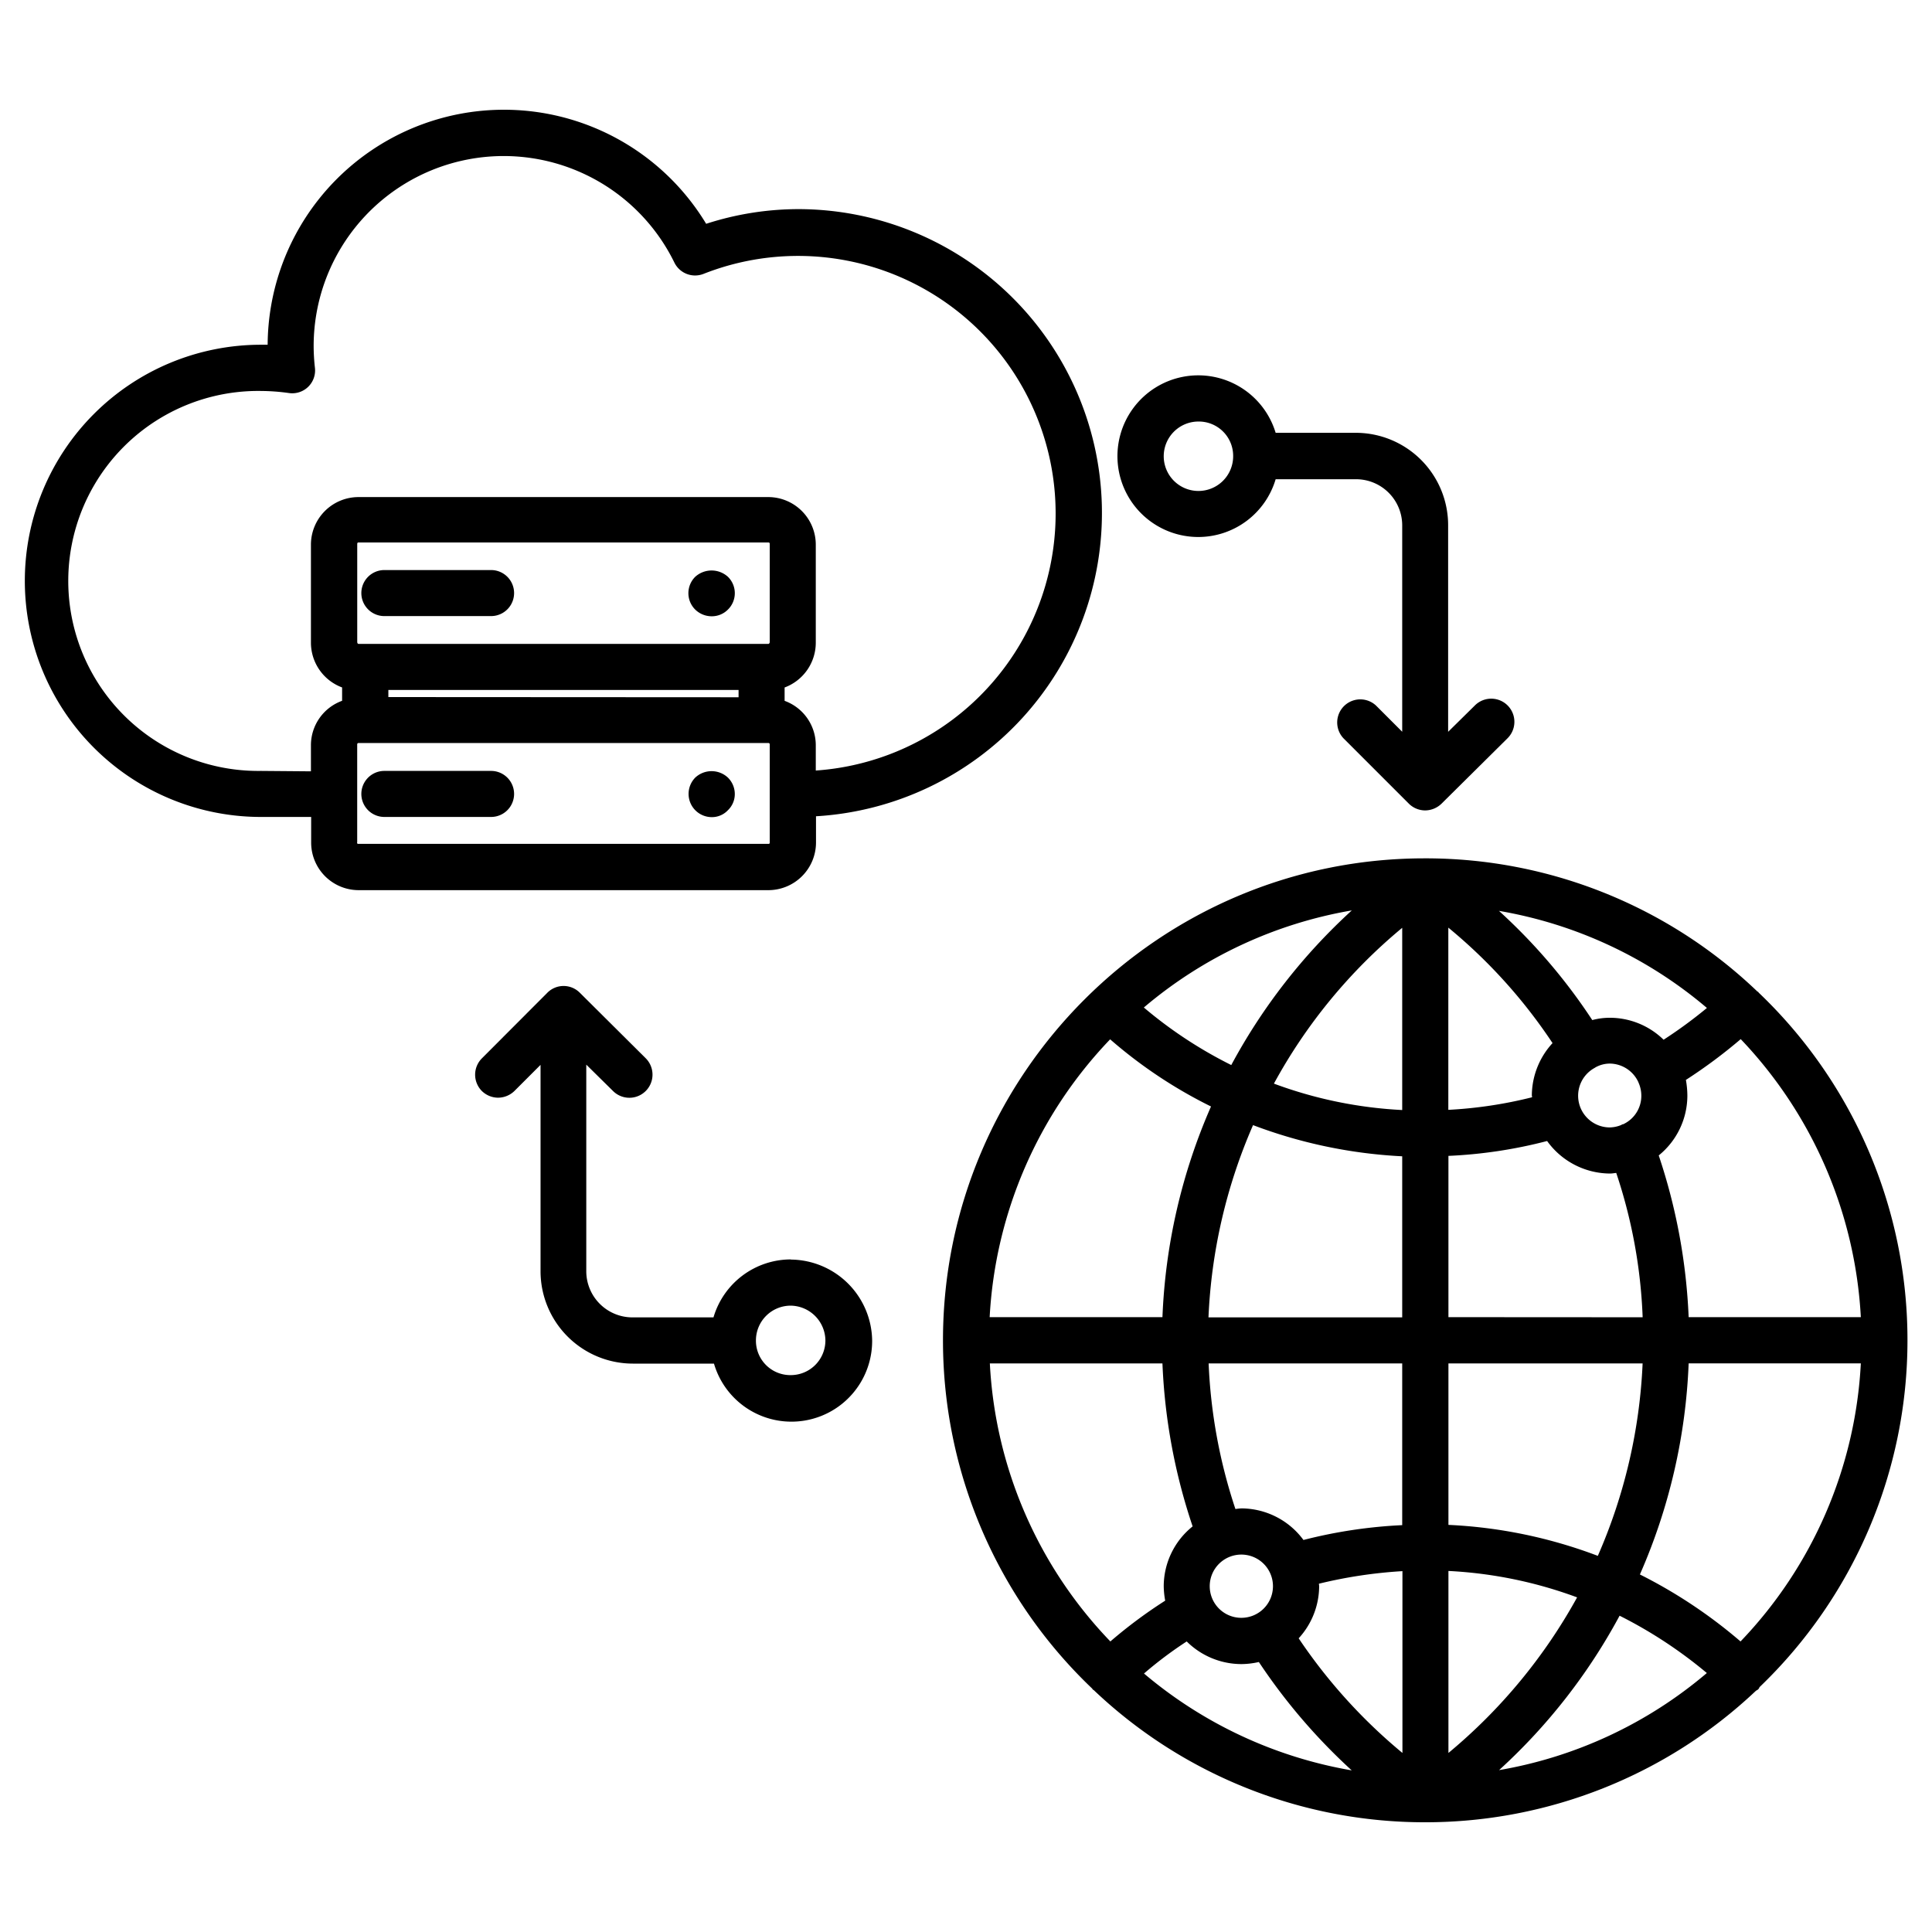 <svg id="Layer_1" data-name="Layer 1" xmlns="http://www.w3.org/2000/svg" viewBox="0 0 512 512"><path d="M216.25,223.32v-7a80.52,80.52,0,0,0-4.66-160.9,79.62,79.62,0,0,0-24.45,3.89A62.62,62.62,0,0,0,70.93,91.36H69.15a62.57,62.57,0,1,0,0,125.14H82.46v6.82A12.6,12.6,0,0,0,95,235.9H203.66a12.64,12.64,0,0,0,12.59-12.58ZM102.92,184.73v-1.89h92.81v1.94ZM95,170.64c-.16,0-.33-.22-.33-.5v-26c0-.22.11-.39.33-.39H203.66c.22,0,.33.17.33.39v26c0,.28-.22.5-.33.5ZM69.15,204.3a50.35,50.35,0,1,1,0-100.69,54.6,54.6,0,0,1,7.49.56,6.05,6.05,0,0,0,6.82-6.71,51.67,51.67,0,0,1-.34-5.83,50.36,50.36,0,0,1,95.59-22.06,6.11,6.11,0,0,0,7.76,3,68.27,68.27,0,1,1,29.72,131.63v-6.71a12.52,12.52,0,0,0-8.26-11.76v-3.54a12.67,12.67,0,0,0,8.26-11.87v-26a12.61,12.61,0,0,0-12.59-12.59H95A12.62,12.62,0,0,0,82.4,144.31v26a12.67,12.67,0,0,0,8.26,11.87v3.54a12.52,12.52,0,0,0-8.26,11.76v6.93Zm25.51,19v-26c0-.22.11-.39.33-.39H203.66c.22,0,.33.17.33.39v26a.29.29,0,0,1-.33.33H95a.31.31,0,0,1-.38-.33Z"/><path d="M130.14,151.07H101.86a6.1,6.1,0,0,0,0,12.2h28.28a6.1,6.1,0,1,0,0-12.2Z"/><path d="M130.14,204.3H101.86a6.1,6.1,0,0,0,0,12.2h28.28a6.1,6.1,0,1,0,0-12.2Z"/><path d="M184.25,152.85a6.11,6.11,0,0,0,0,8.7,6.24,6.24,0,0,0,4.33,1.77,6,6,0,0,0,4.32-1.77,6.08,6.08,0,0,0,0-8.7,6.45,6.45,0,0,0-8.65,0Z"/><path d="M184.25,206.07a6.16,6.16,0,0,0,4.33,10.48,5.81,5.81,0,0,0,4.32-1.83,5.92,5.92,0,0,0,1.83-4.32,6.13,6.13,0,0,0-1.83-4.33,6.34,6.34,0,0,0-8.65,0Z"/><path d="M505.5,355.22a127.19,127.19,0,0,0-39.42-92.15c-.06-.06-.06-.11-.11-.17s-.22-.11-.33-.22a127.12,127.12,0,0,0-87.88-35.21h-.23c-70.35,0-127.63,57.33-127.63,127.75a127.32,127.32,0,0,0,39.53,92.26.36.36,0,0,1,.11.22c.11.11.23.11.34.22a127.29,127.29,0,0,0,87.77,35h.11a127.45,127.45,0,0,0,87.49-34.76c.22-.22.55-.28.77-.56a1.92,1.92,0,0,0,.28-.5,127.31,127.31,0,0,0,39.2-91.92ZM461.26,435a131,131,0,0,0-26.67-17.75,153.82,153.82,0,0,0,12.92-55.94h45.63A115.11,115.11,0,0,1,461.26,435ZM320.59,420.37a8.38,8.38,0,1,1,8.37,8.37A8.37,8.37,0,0,1,320.59,420.37Zm29,0c0-.23-.06-.45-.06-.67a124.19,124.19,0,0,1,22.13-3.33v48.18a142.35,142.35,0,0,1-27.5-30.38,20.52,20.52,0,0,0,5.43-13.8Zm34.26,44.18V416.32a114.47,114.47,0,0,1,34.1,7A143.46,143.46,0,0,1,383.85,464.55Zm0-60.43v-42.8h51.46a142.47,142.47,0,0,1-11.87,51,127.87,127.87,0,0,0-39.59-8.21Zm0-55.06V306.32A125.38,125.38,0,0,0,410,302.38,20.66,20.66,0,0,0,426.66,311c.55,0,1.11-.11,1.66-.16a136.21,136.21,0,0,1,7,38.25Zm38.87-66.14h0a7.82,7.82,0,0,1,3.88-1.06,8.42,8.42,0,0,1,7.54,4.83.21.21,0,0,0,.06.11v.05a8.51,8.51,0,0,1,.77,3.55,8.29,8.29,0,0,1-4.82,7.54H430c-.17.06-.28.17-.44.23a8.3,8.3,0,0,1-3.05.61A8.4,8.4,0,0,1,422.61,283c.06-.05.06-.05.11-.05ZM406,290.4c0,.17,0,.28,0,.39a115.27,115.27,0,0,1-22.18,3.33V245.83a139.37,139.37,0,0,1,27.62,30.6,20.68,20.68,0,0,0-5.49,14Zm34.87-14.86a20.39,20.39,0,0,0-14.3-5.82,17.91,17.91,0,0,0-4.6.61,151.31,151.31,0,0,0-24.73-28.94,115,115,0,0,1,55.11,25.73,122.68,122.68,0,0,1-11.48,8.42ZM371.6,245.88v48.29a113.83,113.83,0,0,1-34-7A141.36,141.36,0,0,1,371.6,245.88Zm-45.3,36.37A115.34,115.34,0,0,1,303.13,267a115.21,115.21,0,0,1,55.11-25.73A154.53,154.53,0,0,0,326.3,282.25Zm45.3,24.18v42.69H320.26a142.54,142.54,0,0,1,11.81-50.95A129.66,129.66,0,0,0,371.6,306.43Zm0,54.89v42.86a129.36,129.36,0,0,0-26.17,3.93A20.53,20.53,0,0,0,329,399.74a14.47,14.47,0,0,0-1.6.17,140.19,140.19,0,0,1-7.1-38.59ZM314.49,435A20.61,20.61,0,0,0,329,441a21.15,21.15,0,0,0,4.61-.55,155.42,155.42,0,0,0,24.61,28.72,115.57,115.57,0,0,1-55.05-25.67A103.88,103.88,0,0,1,314.49,435Zm114.72-6.82a119.63,119.63,0,0,1,23.12,15.19,115,115,0,0,1-55.06,25.73A153.94,153.94,0,0,0,429.21,428.18Zm63.93-79.12H447.51a154.82,154.82,0,0,0-7.93-42.86,20.42,20.42,0,0,0,7.59-15.85,24.36,24.36,0,0,0-.39-4.16,136.61,136.61,0,0,0,14.53-10.81,115.81,115.81,0,0,1,31.83,73.68ZM294.2,275.43a124.34,124.34,0,0,0,26.73,17.8,154.06,154.06,0,0,0-12.87,55.83H262.27a115.31,115.31,0,0,1,31.93-73.63Zm-31.88,85.89h45.74a154.57,154.57,0,0,0,8,43.19,20.39,20.39,0,0,0-7.66,15.86,22.5,22.5,0,0,0,.39,3.82A126.61,126.61,0,0,0,294.26,435a114.72,114.72,0,0,1-31.94-73.68Z"/><path d="M317.6,142.31A21.39,21.39,0,0,0,338.06,127H359.4a12.24,12.24,0,0,1,12.2,12.2v54.72l-6.93-6.93a6.12,6.12,0,0,0-8.65,8.65L373.38,213a6.18,6.18,0,0,0,4.32,1.77A6.31,6.31,0,0,0,382,213l17.52-17.36a6.13,6.13,0,0,0-8.65-8.7l-7.1,7V139.15a24.49,24.49,0,0,0-24.45-24.45H338.06a21.42,21.42,0,1,0-20.46,27.61Zm0-30.6a9.1,9.1,0,0,1,9.2,9.2,9.2,9.2,0,1,1-9.2-9.2Z"/><path d="M209.54,333.76a21.39,21.39,0,0,0-20.46,15.36H167.57a12.24,12.24,0,0,1-12.2-12.2V282.14l7.1,7a6.13,6.13,0,0,0,8.64-8.7l-17.46-17.36a6.06,6.06,0,0,0-8.59,0L127.7,280.48a6.13,6.13,0,0,0,0,8.65A6.2,6.2,0,0,0,132,290.9a6.28,6.28,0,0,0,4.32-1.77l6.93-6.93v54.72a24.49,24.49,0,0,0,24.45,24.45h21.51a21.39,21.39,0,0,0,41.92-6,21.75,21.75,0,0,0-21.62-21.57Zm0,30.66a9.12,9.12,0,0,1-9.21-9.2,9.22,9.22,0,0,1,9.21-9.21,9.33,9.33,0,0,1,9.2,9.21A9.18,9.18,0,0,1,209.54,364.42Z"/></svg>